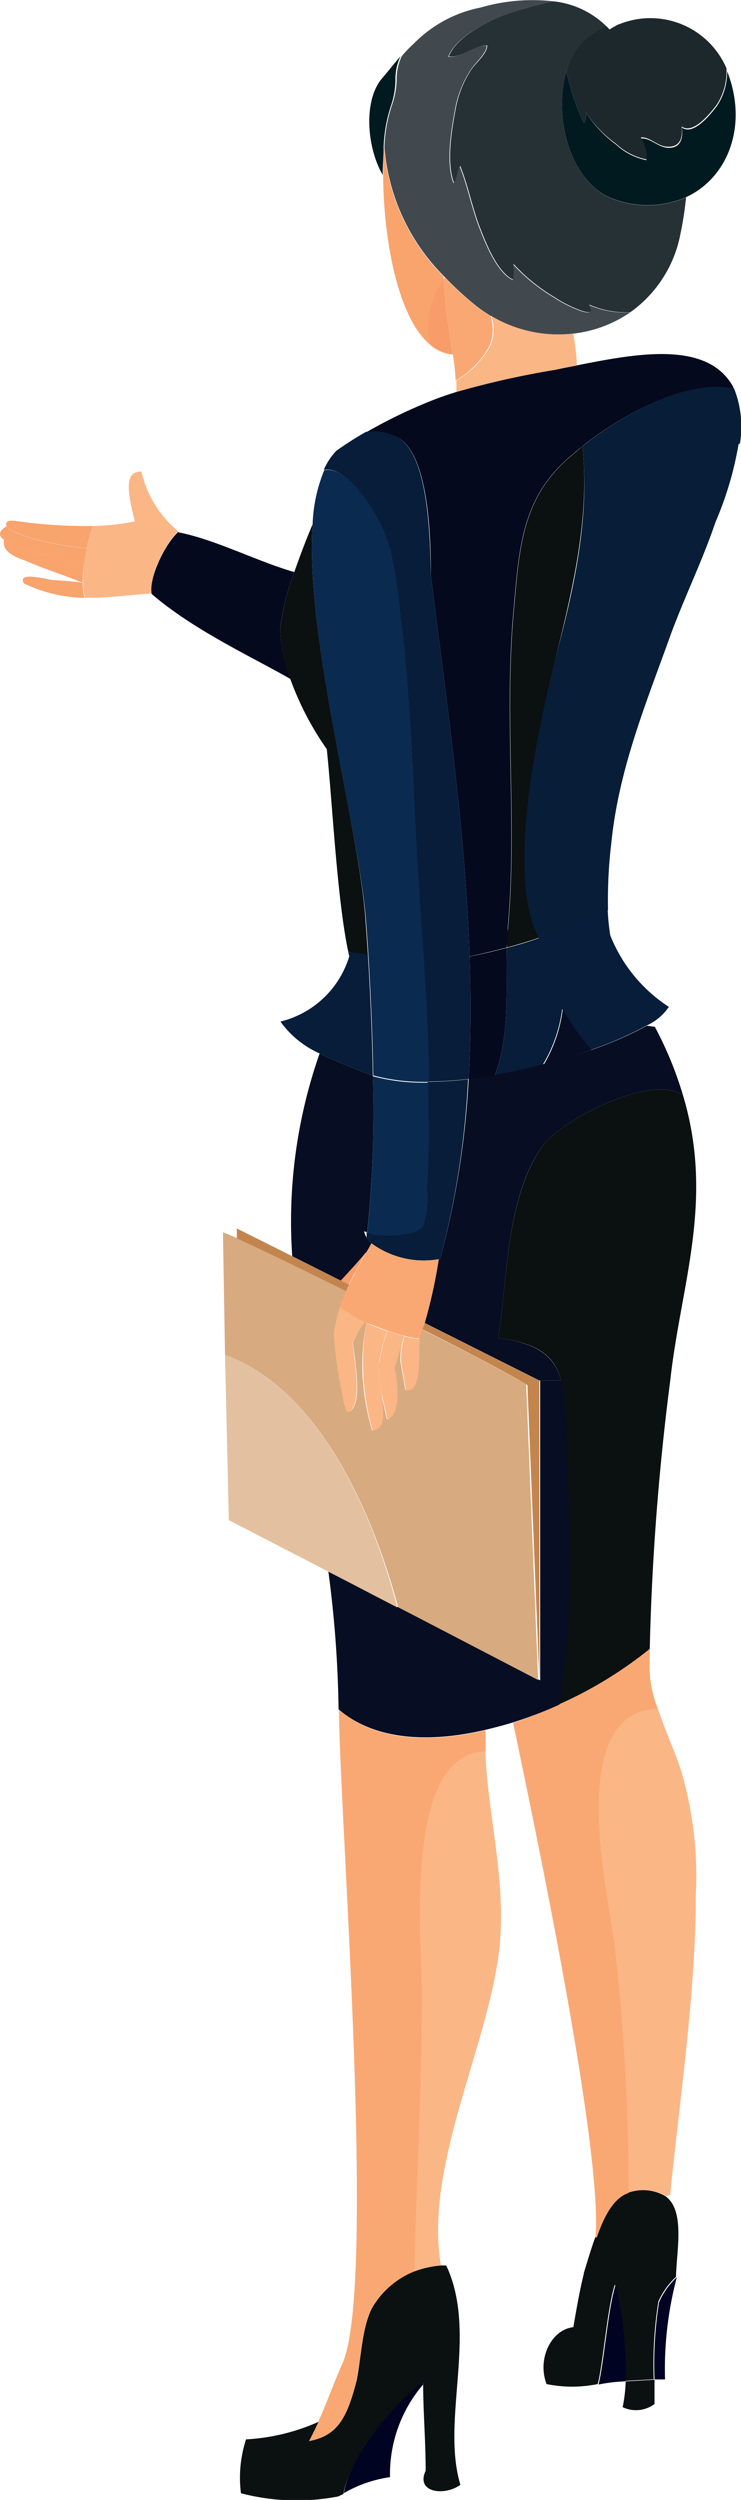 <svg xmlns="http://www.w3.org/2000/svg" width="46.53" height="156.84" viewBox="0 0 46.53 156.84">
  <title>sitemap-platform-woman</title>
  <g id="圖層_2" data-name="圖層 2">
    <g id="圖層_1-2" data-name="圖層 1">
      <g id="_群組_" data-name="&lt;群組&gt;">
        <g>
          <path d="M24.59,6.51h0a9.32,9.32,0,0,0-.5,2.69c0,.55-.06,1.15-.06,1.77-1-1.7-1.24-4.72,0-6.1l0,0c.37-.43.73-.9,1.12-1.34a3.39,3.39,0,0,0-.32,1.35A5.1,5.1,0,0,1,24.59,6.51Z" fill="#011a20"/>
          <path d="M35.57,4.49h0c-.88,2.92.31,7.06,2.94,8a6.09,6.09,0,0,0,4.57-.11,20.3,20.3,0,0,1-.35,2.28,7.81,7.81,0,0,1-3.15,4.93A5.82,5.82,0,0,1,37,19.11c.4.6-.15.51-.54.36a7.84,7.84,0,0,1-1.66-.84,11.27,11.27,0,0,1-2.56-2.08h0a2.34,2.34,0,0,1,0,1c-1-.45-1.72-2.29-2.08-3.22-.51-1.3-.75-2.66-1.26-3.92-.15.3-.15.78-.39,1.06-.48-1.27-.15-3.26.09-4.55a6.63,6.63,0,0,1,1-2.56c.27-.4,1-1,1-1.51-.82,0-1.66.81-2.42.69.49-1.2,2.24-2.1,3.38-2.56A27.36,27.36,0,0,1,34.73.08a5.59,5.59,0,0,1,3.38,1.6A3.94,3.94,0,0,0,35.57,4.49Z" fill="#263136"/>
          <path d="M43.08,12.37a6.09,6.09,0,0,1-4.57.11c-2.63-.93-3.82-5.07-2.94-8a14.33,14.33,0,0,0,1.1,3.26,1.06,1.06,0,0,0,.12-.69,7.39,7.39,0,0,0,1.87,2,3.94,3.94,0,0,0,1.93,1,2.35,2.35,0,0,0-.33-1.36c.54-.06,1.08.55,1.65.58.82.06,1-.58.91-1.27.72.54,1.81-.84,2.2-1.35a3.82,3.82,0,0,0,.64-2.18C47,7.87,45.71,11.16,43.08,12.37Z" fill="#011a20"/>
          <path d="M38.86,1.53a5.2,5.2,0,0,1,6.76,2.76s0,.07,0,.11A3.82,3.82,0,0,1,45,6.58c-.39.51-1.48,1.89-2.2,1.35.09.69-.09,1.33-.91,1.27-.57,0-1.11-.64-1.65-.58A2.35,2.35,0,0,1,40.59,10a3.94,3.94,0,0,1-1.93-1,7.39,7.39,0,0,1-1.87-1.95,1.06,1.06,0,0,1-.12.69,14.33,14.33,0,0,1-1.1-3.26h0a3.94,3.94,0,0,1,2.54-2.81l.16.18c.19-.12.39-.23.58-.33Z" fill="#1d282c"/>
          <path d="M36,20.93a8.26,8.26,0,0,1-5.18-1.11,9.52,9.52,0,0,1-.87-.59,20.26,20.26,0,0,1-2-1.83.46.46,0,0,1-.07-.07,12.87,12.87,0,0,1-3.74-8.12,9.32,9.32,0,0,1,.5-2.69h0a5.1,5.1,0,0,0,.27-1.65,3.39,3.39,0,0,1,.32-1.35,8,8,0,0,1,.76-.79A8.06,8.06,0,0,1,30.19.47,11.65,11.65,0,0,1,34.73.08,27.36,27.36,0,0,0,31.52,1c-1.14.46-2.89,1.36-3.38,2.56.76.12,1.6-.72,2.42-.69,0,.48-.76,1.11-1,1.51a6.63,6.63,0,0,0-1,2.56c-.24,1.29-.57,3.28-.09,4.55.24-.28.24-.76.39-1.06.51,1.26.75,2.62,1.26,3.92.36.93,1.09,2.77,2.08,3.22a2.34,2.34,0,0,0,0-1h0a11.27,11.27,0,0,0,2.56,2.08,7.84,7.84,0,0,0,1.66.84c.39.15.94.24.54-.36a5.82,5.82,0,0,0,2.61.47A7.87,7.87,0,0,1,36,20.93Z" fill="#41494e"/>
          <path d="M11.27,33.41c2.3.46,4.9,1.82,7.21,2.48a15.07,15.07,0,0,0-.89,3.58,9.46,9.46,0,0,0,.65,3.13c-2.32-1.34-6.07-3.05-8.72-5.34,0,0,0,0,0,0-.19-1,.85-3.16,1.68-3.89l.07.06Z" fill="#04091d"/>
          <path d="M23.1,59.86c.11,1.79.26,4.59.31,7.61q-.4-.12-.78-.27c-.89-.37-1.76-.7-2.56-1.11a6,6,0,0,1-2.46-2A6,6,0,0,0,21.93,60l-.06-.27C22.3,59.75,22.66,59.78,23.1,59.86Z" fill="#071d39"/>
          <path d="M38.32,58.68A9.56,9.56,0,0,0,42,63.17a3.39,3.39,0,0,1-1.42,1.18,22.59,22.59,0,0,1-3.48,1.52,15,15,0,0,1-1.8-2.57,8.89,8.89,0,0,1-1.22,3.5c-1,.26-2,.49-3,.67.94-2.57.68-5.34.74-8,.69-.18,1.36-.38,2-.61a34.23,34.23,0,0,0,4.34-1.78A14.37,14.37,0,0,0,38.32,58.68Z" fill="#071d39"/>
          <path d="M35.34,63.3a15,15,0,0,0,1.8,2.57c-.93.33-2,.65-3,.93A8.89,8.89,0,0,0,35.34,63.3Z" fill="#070d22"/>
          <path d="M18.48,35.89c.35-1,.75-2.06,1.15-3-.49,7.15,3,19.34,3.33,25,0,0,.06.75.14,2-.44-.08-.8-.11-1.23-.17-.71-3.34-1-9.41-1.35-12.72a18.74,18.74,0,0,1-2.28-4.37,9.46,9.46,0,0,1-.65-3.13A15.07,15.07,0,0,1,18.48,35.89Z" fill="#0b1010"/>
          <path d="M36.57,28c.43,4-.41,8.09-1.4,12.14s-3.6,14.4-1.33,18.69c-.66.23-1.33.43-2,.61,0-.4,0-.79.06-1.19.6-6.5-.24-13.25.36-19.88.36-4,.48-7.23,3.74-9.88C36.16,28.35,36.36,28.18,36.57,28Z" fill="#0b1010"/>
          <path d="M46.38,27.85a21.32,21.32,0,0,1-1.45,4.9c-.8,2.37-1.91,4.63-2.79,7-1.58,4.41-3.29,8.48-3.76,13.2a29.83,29.83,0,0,0-.2,4.14,34.23,34.23,0,0,1-4.34,1.78c-2.27-4.29.26-14.56,1.33-18.69S37,32.06,36.57,28c2.34-1.88,6.64-4.31,9.52-3.64a6.5,6.5,0,0,1,.37,3.48Z" fill="#071d38"/>
          <path d="M46.05,24.29l0,.09c-2.88-.67-7.18,1.76-9.52,3.64a18.47,18.47,0,0,0-1.22-4.92l.88-.17C40,22.17,44.44,21.34,46.05,24.29Z" fill="#04091d"/>
          <path d="M42.88,111.48a23.3,23.3,0,0,1,.81,7.43c0,6.1-1,12.7-1.61,18.8l-.23.07a2.81,2.81,0,0,0-2.24-.23l-.14,0a140.77,140.77,0,0,0-.84-15.2c-.36-3.09-3.3-15,2.67-15.18C41.83,108.76,42.6,110.37,42.88,111.48Z" fill="#fbb686"/>
          <path d="M42.88,68.69c2,6.64-.13,11.9-.79,17.9a159.84,159.84,0,0,0-1.29,16.86,25.8,25.8,0,0,1-5.72,3.49,59.91,59.91,0,0,0,.66-11.19c-.13-2.65-.25-5.42-.36-8.07a6.41,6.41,0,0,0-.15-1.07c-.42-1.71-1.71-2.37-3.95-2.67.6-3.61.48-9,2.89-12.17C35.28,70.32,40.8,67.34,42.88,68.69Z" fill="#0b1010"/>
          <path d="M36,146c.18-1,.36-2.13.66-3.35,0,0,0,0,0-.05.18-.57.42-1.42.73-2.27.47-1.26,1.1-2.49,2-2.79l.14,0a2.81,2.81,0,0,1,2.24.23c1.25.88.73,3.32.68,5a.36.36,0,0,1,0,.07,4.76,4.76,0,0,0-1.11,1.55h0a25,25,0,0,0-.29,4.88l-1.82.1a23.45,23.45,0,0,0-.62-6.05c-.48,1.44-.76,5.13-1.08,6.25v0a8,8,0,0,1-3.21,0C33.72,148,34.6,146.16,36,146Z" fill="#0b1010"/>
          <path d="M41.39,144.42a4.76,4.76,0,0,1,1.11-1.55,22.51,22.51,0,0,0-.74,6.41l-.66,0a25,25,0,0,1,.29-4.88Z" fill="#000322"/>
          <path d="M37.14,65.87a22.59,22.59,0,0,0,3.48-1.52l.5.07a22.87,22.87,0,0,1,1.76,4.27c-2.08-1.35-7.6,1.63-8.71,3.08-2.41,3.13-2.29,8.56-2.89,12.17,2.24.3,3.53,1,3.95,2.67H33.87v0L26.67,83A31.53,31.53,0,0,0,27.55,79h.08a53.7,53.7,0,0,0,1.8-11.32c.54-.07,1.1-.15,1.65-.24,1-.18,2.05-.41,3-.67S36.21,66.2,37.14,65.87Z" fill="#070d22"/>
          <path d="M41.1,149.3c0,.54,0,1.06,0,1.52a1.94,1.94,0,0,1-2,.2,10,10,0,0,0,.19-1.62Z" fill="#0b1010"/>
          <path d="M35.08,106.94a25.8,25.8,0,0,0,5.72-3.49c0,.22,0,.44,0,.65a7.13,7.13,0,0,0,.51,3.1c-6,.17-3,12.09-2.67,15.18a140.77,140.77,0,0,1,.84,15.2c-.95.3-1.58,1.53-2,2.79l-.09,0c.46-5.26-3.51-24.39-5.17-32.28A25.11,25.11,0,0,0,35.08,106.94Z" fill="#f9a873"/>
          <path d="M38.66,143.35a23.45,23.45,0,0,1,.62,6.05,10,10,0,0,0-1.7.2C37.9,148.48,38.18,144.79,38.66,143.35Z" fill="#000322"/>
          <path d="M28.66,24.59a54.61,54.61,0,0,1,6.14-1.38l.55-.11A18.47,18.47,0,0,1,36.57,28c-.21.16-.41.33-.59.49-3.26,2.65-3.38,5.9-3.74,9.88-.6,6.63.24,13.38-.36,19.88,0,.4,0,.79-.06,1.19-.75.21-1.53.39-2.33.56C29.22,52,28,43.75,27.06,36.12c0-2.46-.15-7.36-1.93-8.58A3.1,3.1,0,0,0,23,27.12,31.13,31.13,0,0,1,27.45,25C27.85,24.85,28.25,24.72,28.66,24.59Z" fill="#04091d"/>
          <path d="M35.35,23.1l-.55.11a54.61,54.61,0,0,0-6.14,1.38c0-.24,0-.47,0-.71a5.67,5.67,0,0,0,2.14-2.21,2.68,2.68,0,0,0,.05-1.85A8.26,8.26,0,0,0,36,20.93a16.31,16.31,0,0,1,.23,2Z" fill="#fbb686"/>
          <path d="M30.46,108.53c-3.47.81-6.89.68-9.2-1.29a72,72,0,0,0-.64-8.64L25,100.83l8.92,4.59V86.61h1.36a6.41,6.41,0,0,1,.15,1.07c.11,2.65.23,5.42.36,8.07a59.91,59.91,0,0,1-.66,11.19,25.11,25.11,0,0,1-2.92,1.12C31.59,108.25,31,108.4,30.46,108.53Z" fill="#070d22"/>
          <path d="M26.6,83.43l-.07,0c0-.13.09-.27.14-.42l7.2,3.61v18.83l-.75-18.55C32.15,86.28,29.57,84.94,26.6,83.43Z" fill="#c3854e"/>
          <path d="M23.36,89.73h0c1-.06.62-1.51.6-2.21.1.51.22,1,.32,1.5l.1,0c.76-.4.58-2.16.37-3.21.18-.61.45-1.54.61-2h0a5.34,5.34,0,0,0-.22,1.58h0c.1.6.21,1.23.31,1.8h.12c.9,0,.66-2.3.75-3.22a.8.8,0,0,1,0-.18h0c0-.12.09-.25.13-.38l.07,0c3,1.51,5.55,2.85,6.52,3.44l.75,18.55L25,100.83C23.41,94.91,20.06,87.17,14.13,85L14,77.31c.21.08.52.21.92.39,1.46.65,4.05,1.91,6.86,3.3-.15.32-.28.66-.4,1a7.61,7.61,0,0,0-.4,1.73h0a26.42,26.42,0,0,0,.59,4,.61.61,0,0,0,0,.13,5.36,5.36,0,0,0,.23.71c1-.07.55-2.92.36-4.31a7.13,7.13,0,0,1,.73-1.36L23,83a14.08,14.08,0,0,0-.24,3.14v.06A15.3,15.3,0,0,0,23.36,89.73Z" fill="#d8aa80"/>
          <path d="M31.82,59.46c-.06,2.67.2,5.44-.74,8-.55.09-1.11.17-1.65.24.14-2.54.15-5.11.06-7.69C30.29,59.85,31.07,59.67,31.82,59.46Z" fill="#04091d"/>
          <path d="M30.47,109.86c.17,4.06,1.3,8,.91,12.16-.61,6.17-4.78,13.82-3.69,20.11a6.26,6.26,0,0,0-1.7.38c.13-5.83.47-11.65.47-17.48C26.46,121.68,25.27,110,30.47,109.86Z" fill="#fbb686"/>
          <path d="M28.44,22.24a34.61,34.61,0,0,1-.58-4.71l.07-.13a20.26,20.26,0,0,0,2,1.83,9.52,9.52,0,0,0,.87.59,2.68,2.68,0,0,1-.05,1.85,5.67,5.67,0,0,1-2.14,2.21C28.59,23.33,28.52,22.78,28.44,22.24Z" fill="#f9a873"/>
          <path d="M23.33,144.84c-.62,1.27-.65,3-.94,4.49-.58,2.3-1.15,3.48-3,3.82.21-.39.4-.79.59-1.21.54-1.19,1-2.49,1.54-3.7l0,0c2.09-4.85-.14-33.7-.23-40.58v-.4c2.31,2,5.73,2.1,9.2,1.29,0,.45,0,.89,0,1.33-5.2.12-4,11.82-4,15.17,0,5.83-.34,11.65-.47,17.48A5.4,5.4,0,0,0,23.33,144.84Z" fill="#f9a873"/>
          <path d="M27.06,36.12C28,43.75,29.22,52,29.49,60c.09,2.58.08,5.15-.06,7.69a22.18,22.18,0,0,1-2.53.16c0-4.23-.4-8.45-.64-12.69-.32-5.14-.4-10.36-1-15.5-.24-2.1-.4-4.66-1.28-6.59-.48-1-2.13-3.87-3.65-3.59a4.1,4.1,0,0,1,.79-1.2c.58-.41,1.2-.81,1.85-1.18a3.1,3.1,0,0,1,2.13.42C26.91,28.76,27,33.66,27.06,36.12Z" fill="#071d39"/>
          <path d="M19.4,153.15c1.84-.34,2.41-1.52,3-3.82.29-1.48.32-3.22.94-4.49A5.4,5.4,0,0,1,26,142.51a6.26,6.26,0,0,1,1.7-.38l.32,0c2,4.24-.34,9.68.89,13.76-1,.73-2.83.49-2.18-.88,0-1.79-.15-3.59-.16-5.38v-.12c-1.73,1.11-4.71,4.85-5,6.95l-.33.16a13.8,13.8,0,0,1-6.11-.2,7.74,7.74,0,0,1,.32-3.38A12.84,12.84,0,0,0,20,151.94C19.8,152.36,19.61,152.76,19.4,153.15Z" fill="#0b1010"/>
          <path d="M27.86,17.53a34.61,34.61,0,0,0,.58,4.71A2.46,2.46,0,0,1,27,21.62a5.42,5.42,0,0,1-.07-1.88A5.58,5.58,0,0,1,27.86,17.53Z" fill="#f89c69"/>
          <path d="M24.06,11c0-.62,0-1.22.06-1.77a12.87,12.87,0,0,0,3.74,8.12v.2a5.58,5.58,0,0,0-.92,2.21A5.42,5.42,0,0,0,27,21.62C24.94,19.89,24.08,14.89,24.06,11Z" fill="#f9a36d"/>
          <path d="M27.55,79a5.56,5.56,0,0,1-4.23-1,2,2,0,0,1-.3-.36h0c0-.11,0-.22,0-.33a4.66,4.66,0,0,0,.63.12c.72.08,2.41.08,2.89-.56a5.9,5.9,0,0,0,.24-2.41c.16-2.09.08-4.34.08-6.51v-.08a22.18,22.18,0,0,0,2.53-.16A53.7,53.7,0,0,1,27.63,79Z" fill="#071d39"/>
          <path d="M24.32,83.48l-.91-.34L23,83l-.15-.06A8.15,8.15,0,0,1,21.33,82c.12-.33.25-.67.4-1,.06-.14.12-.27.19-.4.35-.74.75-1.44,1.1-2.06.11-.19.21-.36.3-.54a5.56,5.56,0,0,0,4.23,1A31.53,31.53,0,0,1,26.67,83c-.05.15-.1.29-.14.42s-.09.26-.13.38h0a.8.8,0,0,0,0,.18,4.7,4.7,0,0,1-.95-.16.5.5,0,0,0,0-.12.49.49,0,0,1,0,.11C25,83.71,24.67,83.6,24.32,83.48Z" fill="#f9a873"/>
          <path d="M26.9,68c0,2.17.08,4.42-.08,6.51a5.9,5.9,0,0,1-.24,2.41c-.48.64-2.17.64-2.89.56a4.66,4.66,0,0,1-.63-.12,71.77,71.77,0,0,0,.35-9.84,12.26,12.26,0,0,0,3.49.4Z" fill="#0b2a50"/>
          <path d="M19.63,32.89a9.78,9.78,0,0,1,.73-3.39c1.52-.28,3.17,2.56,3.65,3.59.88,1.93,1,4.49,1.28,6.59.57,5.14.65,10.36,1,15.5.24,4.24.64,8.46.64,12.69a12.26,12.26,0,0,1-3.49-.4c-.05-3-.2-5.82-.31-7.61-.08-1.24-.14-2-.14-2C22.59,52.23,19.14,40,19.63,32.89Z" fill="#0b2a50"/>
          <path d="M26.56,149.49v.12a8.65,8.65,0,0,0-2.07,5.8,8,8,0,0,0-2.89,1C21.85,154.34,24.83,150.6,26.56,149.49Z" fill="#000322"/>
          <path d="M26.36,84c-.09.92.15,3.22-.75,3.22h-.12c-.1-.57-.21-1.2-.31-1.8h0a5.34,5.34,0,0,1,.22-1.58A4.7,4.7,0,0,0,26.36,84Z" fill="#fbb686"/>
          <path d="M24.78,85.79c.21,1,.39,2.81-.37,3.21l-.1,0c-.1-.49-.22-1-.32-1.5a10.23,10.23,0,0,1-.25-2h.07a12.83,12.83,0,0,1,.51-2c.35.12.72.23,1.07.32C25.23,84.25,25,85.18,24.78,85.79Z" fill="#fbb686"/>
          <path d="M20.62,98.6l-6.25-3.23L14.13,85c5.93,2.19,9.28,9.93,10.82,15.85Z" fill="#e3c09f"/>
          <path d="M23.74,85.51a10.23,10.23,0,0,0,.25,2c0,.7.38,2.15-.6,2.21h0a15.3,15.3,0,0,1-.58-3.56v-.06A14.08,14.08,0,0,1,23,83l.39.17.91.34a12.83,12.83,0,0,0-.51,2Z" fill="#fbb686"/>
          <path d="M22.86,77.25a1.46,1.46,0,0,0,.16.39h0a2,2,0,0,0,.3.36c-.09.18-.19.35-.3.54-.39.48-1,1.15-1.61,1.81l-3.06-1.54a31.86,31.86,0,0,1,1.72-12.72c.8.41,1.67.74,2.56,1.11q.38.15.78.27a71.77,71.77,0,0,1-.35,9.84Z" fill="#070d22"/>
          <path d="M22.14,84.27c.19,1.39.6,4.24-.36,4.31a5.36,5.36,0,0,1-.23-.71.61.61,0,0,1,0-.13,26.42,26.42,0,0,1-.59-4h0a7.61,7.61,0,0,1,.4-1.73,8.15,8.15,0,0,0,1.54.92A7.13,7.13,0,0,0,22.14,84.27Z" fill="#fbb686"/>
          <path d="M23,78.54c-.35.62-.75,1.32-1.1,2.06l-.51-.25C22,79.69,22.63,79,23,78.54Z" fill="#f89c69"/>
          <path d="M21.41,80.35l.51.25c-.07.13-.13.26-.19.4-2.81-1.39-5.4-2.65-6.86-3.3v-.63l3.48,1.74Z" fill="#c3854e"/>
          <path d="M5.26,35.47c0-.36.11-.73.18-1.07a8.57,8.57,0,0,1,.35-1.25V33a14.27,14.27,0,0,0,2.67-.29c-.31-1.39-.83-3.17.42-3.12a6.85,6.85,0,0,0,2.32,3.75c-.83.73-1.87,2.86-1.68,3.89h0c-1.56.11-2.87.31-4.19.27a3.68,3.68,0,0,1-.1-.93h0l0,0A6.89,6.89,0,0,1,5.26,35.47Z" fill="#fbb686"/>
          <path d="M.42,33c-.09-.19,0-.37.39-.33h.1A30.56,30.56,0,0,0,5.79,33v.14a8.57,8.57,0,0,0-.35,1.25,21.21,21.21,0,0,1-3.17-.54,10.94,10.94,0,0,1-1.58-.58A.72.72,0,0,1,.42,33Z" fill="#f9a36d"/>
          <path d="M.25,33.87c-.35-.25-.37-.52.17-.87a.72.72,0,0,0,.27.28,10.94,10.94,0,0,0,1.58.58,21.21,21.21,0,0,0,3.17.54c-.07.34-.13.71-.18,1.07-1-.27-2.44-.64-2.89-.79A9.23,9.23,0,0,1,.25,33.87Z" fill="#f9a36d"/>
          <path d="M5.26,35.47a6.89,6.89,0,0,0-.06,1.1c-1.13-.49-2.38-.85-3.49-1.35C1.13,35,.1,34.7.25,33.87a9.23,9.23,0,0,0,2.12.81C2.82,34.83,4.29,35.2,5.26,35.47Z" fill="#f9a36d"/>
          <path d="M5.2,36.58a3.68,3.68,0,0,0,.1.93,9.14,9.14,0,0,1-3.8-.91c-.45-.75,1.36-.28,1.69-.23S4.62,36.45,5.2,36.58Z" fill="#f9a36d"/>
        </g>
      </g>
    </g>
  </g>
</svg>
